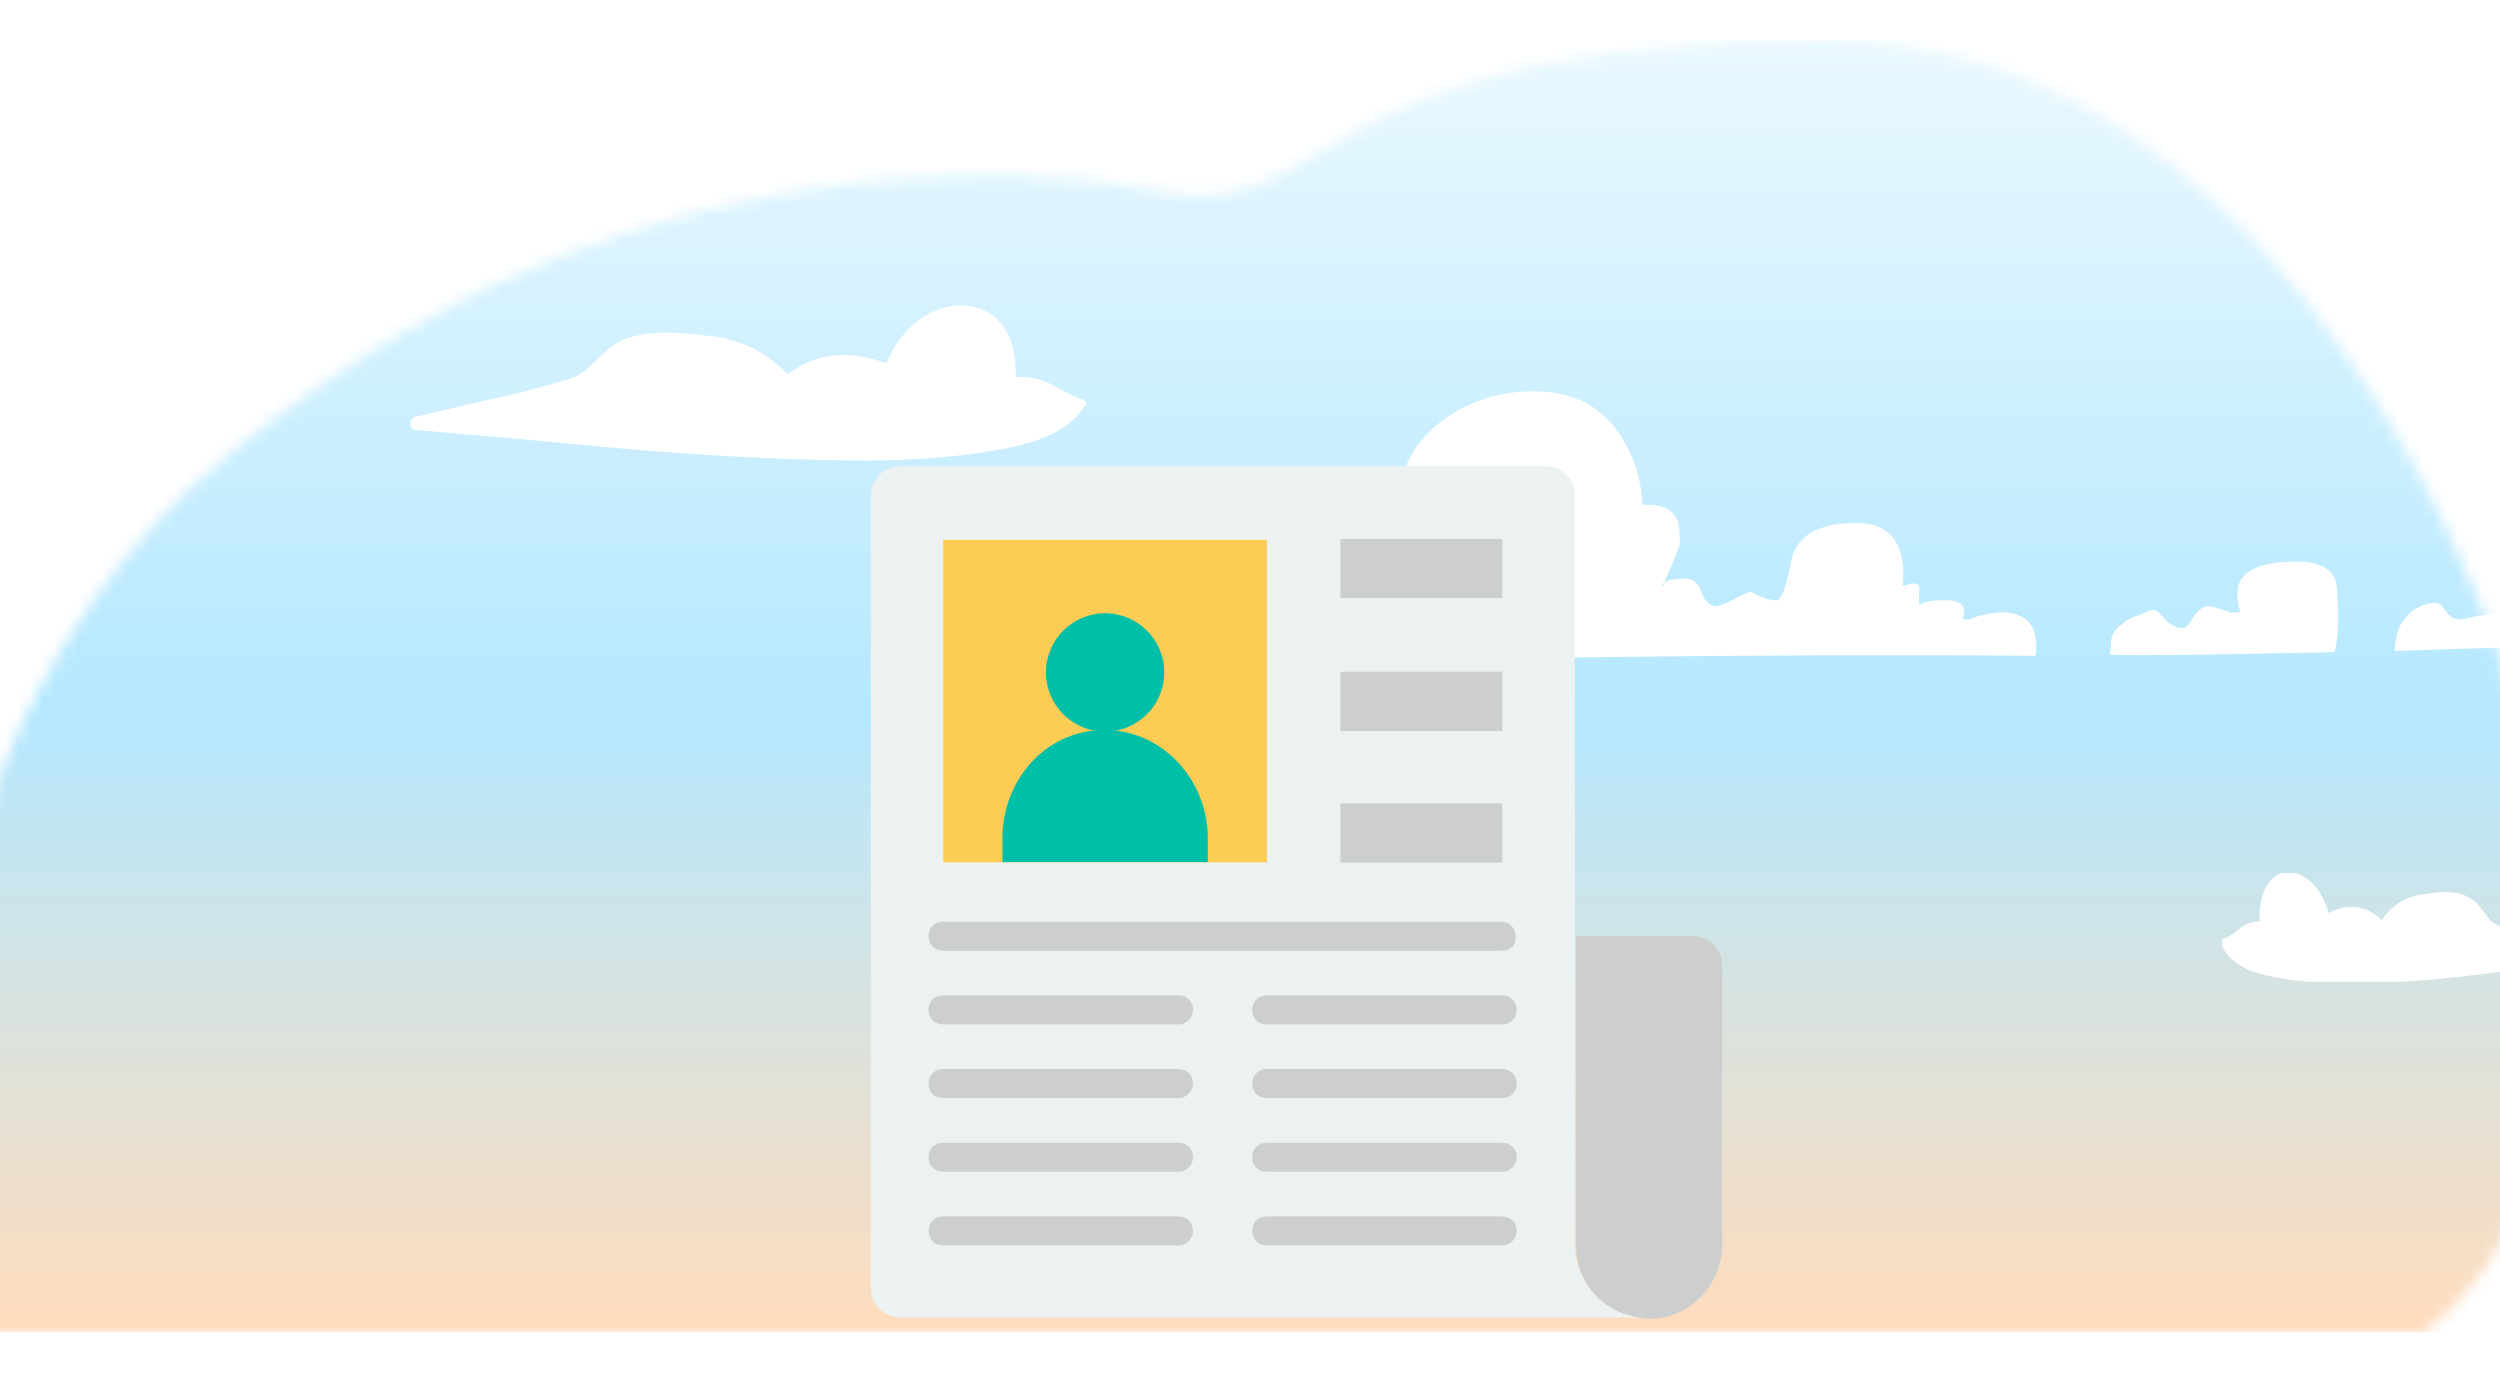<?xml version="1.0" encoding="utf-8"?>
<!-- Generator: Adobe Illustrator 24.0.1, SVG Export Plug-In . SVG Version: 6.00 Build 0)  -->
<svg version="1.1" id="Layer_1" xmlns="http://www.w3.org/2000/svg" xmlns:xlink="http://www.w3.org/1999/xlink" x="0px" y="0px"
	 viewBox="0 0 207 114" style="enable-background:new 0 0 207 114;" xml:space="preserve">
<style type="text/css">
	.st0{fill:#D9D9D9;filter:url(#Adobe_OpacityMaskFilter);}
	.st1{mask:url(#mask0_7272_27365_2_);}
	.st2{fill:url(#SVGID_1_);}
	.st3{clip-path:url(#SVGID_3_);}
	.st4{fill:#FFFFFF;}
	.st5{clip-path:url(#SVGID_5_);}
	.st6{clip-path:url(#SVGID_7_);}
	.st7{fill:#CDCFCF;}
	.st8{fill:#ECF1F1;}
	.st9{fill:#FCCC55;}
	.st10{fill:#00BFA8;}
</style>
<g>
	<defs>
		<filter id="Adobe_OpacityMaskFilter" filterUnits="userSpaceOnUse" x="-6" y="3.3" width="216" height="107">
			<feColorMatrix  type="matrix" values="1 0 0 0 0  0 1 0 0 0  0 0 1 0 0  0 0 0 1 0"/>
		</filter>
	</defs>
	<mask maskUnits="userSpaceOnUse" x="-6" y="3.3" width="216" height="107" id="mask0_7272_27365_2_">
		<path class="st0" d="M-6,97.8c0-23,7.4-46,25.2-60.4c5.1-4.1,10.6-8,16.3-11.1c22-12,46-13.5,60.5-10.5s11.5-12.5,55-12.5
			c31,0,47.8,30.5,54.9,48C209,59.1,210,67.5,210,76v15.3c0,13.3-10.7,24-24,24H10c-8.8,0-16-7.2-16-16V97.8z"/>
	</mask>
	<g class="st1">
		
			<linearGradient id="SVGID_1_" gradientUnits="userSpaceOnUse" x1="101.987" y1="113.708" x2="101.987" y2="3.736" gradientTransform="matrix(1 0 0 -1 0 114)">
			<stop  offset="0" style="stop-color:#EDF9FF"/>
			<stop  offset="0.536" style="stop-color:#B5E8FF"/>
			<stop  offset="1" style="stop-color:#FFDCBC"/>
		</linearGradient>
		<rect x="-6" y="3.3" class="st2" width="216" height="107"/>
	</g>
	<g>
		<defs>
			<rect id="SVGID_2_" x="86" y="32.3" width="122" height="23"/>
		</defs>
		<clipPath id="SVGID_3_">
			<use xlink:href="#SVGID_2_"  style="overflow:visible;"/>
		</clipPath>
		<g class="st3">
			<path class="st4" d="M109.8,45.3c-0.1,0.1-0.2,0.1-0.3,0.2c0-0.1,0-0.3-0.1-0.4c-0.7-1.7-1.7-2.5-2.9-2.5c-1.4,0-2.8,0.5-4.1,1.4
				c-1.4,0.9-2,2-2,3.2c0,0.6,0.1,1.3,0.3,2.3c0,0.4-0.2,0.8-0.6,1.2c-0.4,0.4-0.8,0.6-1.2,0.6c-0.6,0-1.1-0.1-1.3-0.4
				c-0.2-0.3-0.6-0.5-1.2-0.5c-0.4,0-1.1,0.4-2,1.3c-1.1,0.9-1.7,1.3-1.9,1.3c-0.6-0.5-1.4-0.7-2.4-0.7c-1,0-1.9,0.3-2.8,0.9
				C86.4,53.8,86,54.4,86,55v0.3c32.5-0.8,60.1-1.2,82.5-1c0.1-0.2,0.1-0.5,0.1-0.8c0-1.9-1-2.8-2.9-2.8c-1.2,0.1-2.1,0.3-2.6,0.6
				h-0.6c0.1-0.4,0.2-0.7,0.1-0.9c-0.1-0.5-0.6-0.7-1.6-0.7c-0.9,0-1.6,0.1-2.1,0.4v-1.1c0.1-0.5-0.1-0.7-0.6-0.7
				c-0.1,0-0.3,0.1-0.6,0.2c-0.1,0-0.1,0-0.2,0c0.1-0.1,0.1-0.5,0.1-0.9c0-2.8-1.3-4.3-3.9-4.3c-3.2,0-5,1.1-5.4,3.2
				c-0.4,2.1-0.8,3.2-1.2,3.2c-0.4,0-0.8-0.1-1.3-0.3c-0.5-0.2-0.8-0.4-0.8-0.4c-0.2,0-0.6,0.2-1.4,0.6c-0.8,0.4-1.3,0.6-1.6,0.6
				c-0.4,0-0.8-0.4-1.1-1.1c-0.2-0.8-0.7-1.2-1.5-1.2c-0.7,0-1.2,0.1-1.6,0.3c0,0.1,0,0.1,0,0.2l-0.3,0.2c0.1-0.1,0.2-0.3,0.3-0.4
				c0.9-2,1.3-3.1,1.3-3.2c0-0.9-0.1-1.5-0.2-1.9c-0.4-0.9-1.2-1.3-2.6-1.3H136c-0.1-2.1-0.7-4-1.8-5.7c-1.6-2.5-4-3.7-7.2-3.7
				c-3,0-5.6,0.9-7.8,2.6c-2.3,1.8-3.4,4.1-3.4,7c0,1.2,0.1,2.4,0.4,3.7h-0.1c-0.2-0.4-0.4-0.7-0.6-0.9c-0.4-0.4-1-0.6-1.7-0.6
				C112.4,43.9,111,44.4,109.8,45.3 M193.6,51c0-1.5-0.1-2.5-0.2-2.9c-0.4-1.1-1.5-1.6-3.2-1.6c-2.7,0-4.3,0.6-4.8,1.8
				c-0.2,0.6-0.2,1.4,0.1,2.4h-0.9c-0.8-0.3-1.4-0.5-1.8-0.5c-0.4,0-0.8,0.3-1.2,0.9c-0.3,0.6-0.6,0.9-0.9,0.9
				c-0.4,0-0.9-0.2-1.4-0.7c-0.5-0.6-0.8-0.8-0.9-0.8c-0.2,0-0.6,0.1-1.2,0.4c-0.7,0.2-1.2,0.5-1.5,0.8c-0.6,0.4-0.9,0.9-0.9,1.5
				c0,0.5-0.1,0.8-0.1,1c2.7,0.1,8.9,0,18.6-0.2C193.5,53.3,193.6,52.3,193.6,51 M201.7,49.9c-0.7,0-1.5,0.3-2.1,0.8
				c-0.9,0.8-1.3,1.8-1.3,3.2c2.9-0.1,6.1-0.2,9.5-0.3c0.2-0.5,0.3-0.9,0.3-1.1c0-1.1-0.6-1.7-1.8-1.7c-1.7,0.3-2.5,0.5-2.6,0.5
				c-0.4,0-0.8-0.2-1.1-0.6C202.2,50.2,202,49.9,201.7,49.9L201.7,49.9z"/>
		</g>
	</g>
	<g>
		<defs>
			<rect id="SVGID_4_" x="34" y="25.3" width="56" height="13"/>
		</defs>
		<clipPath id="SVGID_5_">
			<use xlink:href="#SVGID_4_"  style="overflow:visible;"/>
		</clipPath>
		<g class="st5">
			<path class="st4" d="M89.7,33.1c-1-0.3-1.9-0.9-2.9-1.4c-0.9-0.4-1.7-0.5-2.7-0.5c0.1-2.9-1.1-5.8-4.4-5.9
				c-2.9-0.1-5.3,2.2-6.3,4.8c-2.8-1.1-5.8-1-8.2,0.9c-1.6-1.7-3.5-2.7-5.8-3.1c-2.4-0.3-5.4-0.7-7.7,0.2c-1.5,0.6-2.2,1.8-3.4,2.7
				c-0.8,0.6-2,0.8-3,1.1c-1.4,0.4-2.9,0.8-4.4,1.1c-2.2,0.5-4.3,1-6.5,1.5c-0.5,0.1-0.6,0.9-0.1,1.1l0,0c1.6,0.1,3.2,0.3,4.8,0.4
				c4.8,0.4,9.5,0.9,14.3,1.3c5.1,0.4,10.2,0.7,15.3,0.8c4.3,0.1,8.7,0,13-0.7c2.7-0.4,6.6-1.2,8.1-3.8
				C90.1,33.5,89.9,33.2,89.7,33.1L89.7,33.1z"/>
		</g>
	</g>
	<g>
		<defs>
			<rect id="SVGID_6_" x="184" y="72.3" width="30" height="9"/>
		</defs>
		<clipPath id="SVGID_7_">
			<use xlink:href="#SVGID_6_"  style="overflow:visible;"/>
		</clipPath>
		<g class="st6">
			<path class="st4" d="M184.2,77.7c0.6-0.2,1-0.7,1.5-1c0.5-0.3,0.9-0.4,1.4-0.4c-0.1-2,0.6-4,2.3-4.1c1.6,0,2.9,1.5,3.4,3.4
				c1.5-0.8,3.1-0.7,4.4,0.6c0.8-1.2,1.9-1.9,3.1-2.1c1.3-0.2,2.9-0.5,4.1,0.2c0.8,0.4,1.2,1.2,1.8,1.9c0.4,0.4,1.1,0.6,1.6,0.8
				c0.8,0.3,1.6,0.5,2.3,0.8c1.2,0.4,2.3,0.7,3.5,1.1c0.3,0.1,0.3,0.6,0.1,0.8l0,0c-0.9,0.1-1.7,0.2-2.6,0.3
				c-2.5,0.3-5.1,0.6-7.6,0.9c-2.7,0.3-5.5,0.5-8.2,0.5c-2.3,0-4.7,0-7-0.5c-1.5-0.3-3.5-0.8-4.4-2.7
				C183.9,77.9,184,77.7,184.2,77.7L184.2,77.7z"/>
		</g>
	</g>
	<g>
		<path id="Path_1_1_" class="st7" d="M136.6,109.2L136.6,109.2c-3.4,0-6.1-2.7-6.1-6.1V77.5h9.7c1.3,0,2.4,1.1,2.4,2.4l0,0v23.1
			C142.6,106.4,139.9,109.2,136.6,109.2C136.6,109.2,136.6,109.2,136.6,109.2"/>
		<path id="Path_2_1_" class="st8" d="M130.4,103.1V41c0-1.3-1.1-2.4-2.4-2.4H74.5c-1.3,0-2.4,1.1-2.4,2.4l0,0v65.7
			c0,1.3,1.1,2.4,2.4,2.4h62.1C133.2,109.2,130.5,106.5,130.4,103.1L130.4,103.1"/>
		<path id="Path_3_1_" class="st9" d="M78.1,71.4h26.8V44.7H78.1V71.4z"/>
		<g id="Group_1" transform="translate(31.003 34.478)">
			<path id="Path_4_1_" class="st10" d="M69,34.9c0-4.4-3.2-8.4-7.7-8.9c-0.3,0-0.5,0-0.8,0c-0.3,0-0.5,0-0.8,0
				c-4.5,0.4-7.7,4.4-7.7,8.9v2H69V34.9z"/>
			<path id="Path_5_1_" class="st10" d="M65.4,21.2c0,2.7-2.2,4.9-4.9,4.9s-4.9-2.2-4.9-4.9s2.2-4.9,4.9-4.9l0,0l0,0
				C63.2,16.3,65.4,18.5,65.4,21.2L65.4,21.2"/>
		</g>
		<g id="Group_2" transform="translate(13.784 17.22)">
			<path id="Path_6_1_" class="st7" d="M97.2,32.3h13.4v-4.9H97.2V32.3z"/>
			<path id="Path_7" class="st7" d="M97.2,43.3h13.4v-4.9H97.2V43.3z"/>
			<path id="Path_8" class="st7" d="M97.2,54.2h13.4v-4.9H97.2V54.2z"/>
			<path id="Path_9" class="st7" d="M110.6,61.5H64.3c-0.7,0-1.2-0.5-1.2-1.2s0.5-1.2,1.2-1.2h46.2c0.7,0,1.2,0.5,1.2,1.2
				c0,0,0,0,0,0C111.8,61,111.3,61.5,110.6,61.5C110.6,61.5,110.6,61.5,110.6,61.5L110.6,61.5"/>
			<path id="Path_10" class="st7" d="M83.8,67.6H64.3c-0.7,0-1.2-0.5-1.2-1.2c0-0.7,0.5-1.2,1.2-1.2h19.5c0.7,0,1.2,0.5,1.2,1.2
				C85,67,84.5,67.6,83.8,67.6C83.9,67.6,83.8,67.6,83.8,67.6"/>
			<path id="Path_11" class="st7" d="M110.6,67.6H91.1c-0.7,0-1.2-0.5-1.2-1.2c0-0.7,0.5-1.2,1.2-1.2l0,0h19.5
				c0.7,0,1.2,0.5,1.2,1.2C111.8,67.1,111.3,67.6,110.6,67.6C110.6,67.6,110.6,67.6,110.6,67.6"/>
			<path id="Path_12" class="st7" d="M83.8,73.7H64.3c-0.7,0-1.2-0.5-1.2-1.2s0.5-1.2,1.2-1.2h19.5c0.7,0,1.2,0.5,1.2,1.2
				C85,73.1,84.5,73.7,83.8,73.7C83.9,73.7,83.8,73.7,83.8,73.7"/>
			<path id="Path_13" class="st7" d="M110.6,73.7H91.1c-0.7,0-1.2-0.5-1.2-1.2s0.5-1.2,1.2-1.2l0,0h19.5c0.7,0,1.2,0.5,1.2,1.2
				C111.8,73.2,111.3,73.7,110.6,73.7C110.6,73.7,110.6,73.7,110.6,73.7"/>
			<path id="Path_14" class="st7" d="M83.8,79.8H64.3c-0.7,0-1.2-0.5-1.2-1.2c0-0.7,0.5-1.2,1.2-1.2h19.5c0.7,0,1.2,0.5,1.2,1.2
				C85,79.2,84.5,79.8,83.8,79.8C83.9,79.8,83.8,79.8,83.8,79.8"/>
			<path id="Path_15" class="st7" d="M110.6,79.8H91.1c-0.7,0-1.2-0.5-1.2-1.2c0-0.7,0.5-1.2,1.2-1.2l0,0h19.5
				c0.7,0,1.2,0.5,1.2,1.2C111.8,79.2,111.3,79.8,110.6,79.8C110.6,79.8,110.6,79.8,110.6,79.8"/>
			<path id="Path_16" class="st7" d="M83.8,85.9H64.3c-0.7,0-1.2-0.5-1.2-1.2s0.5-1.2,1.2-1.2h19.5c0.7,0,1.2,0.5,1.2,1.2
				C85,85.3,84.5,85.9,83.8,85.9C83.9,85.9,83.8,85.9,83.8,85.9"/>
			<path id="Path_17" class="st7" d="M110.6,85.9H91.1c-0.7,0-1.2-0.5-1.2-1.2s0.5-1.2,1.2-1.2l0,0h19.5c0.7,0,1.2,0.5,1.2,1.2
				C111.8,85.3,111.3,85.9,110.6,85.9C110.6,85.9,110.6,85.9,110.6,85.9"/>
		</g>
	</g>
</g>
</svg>
